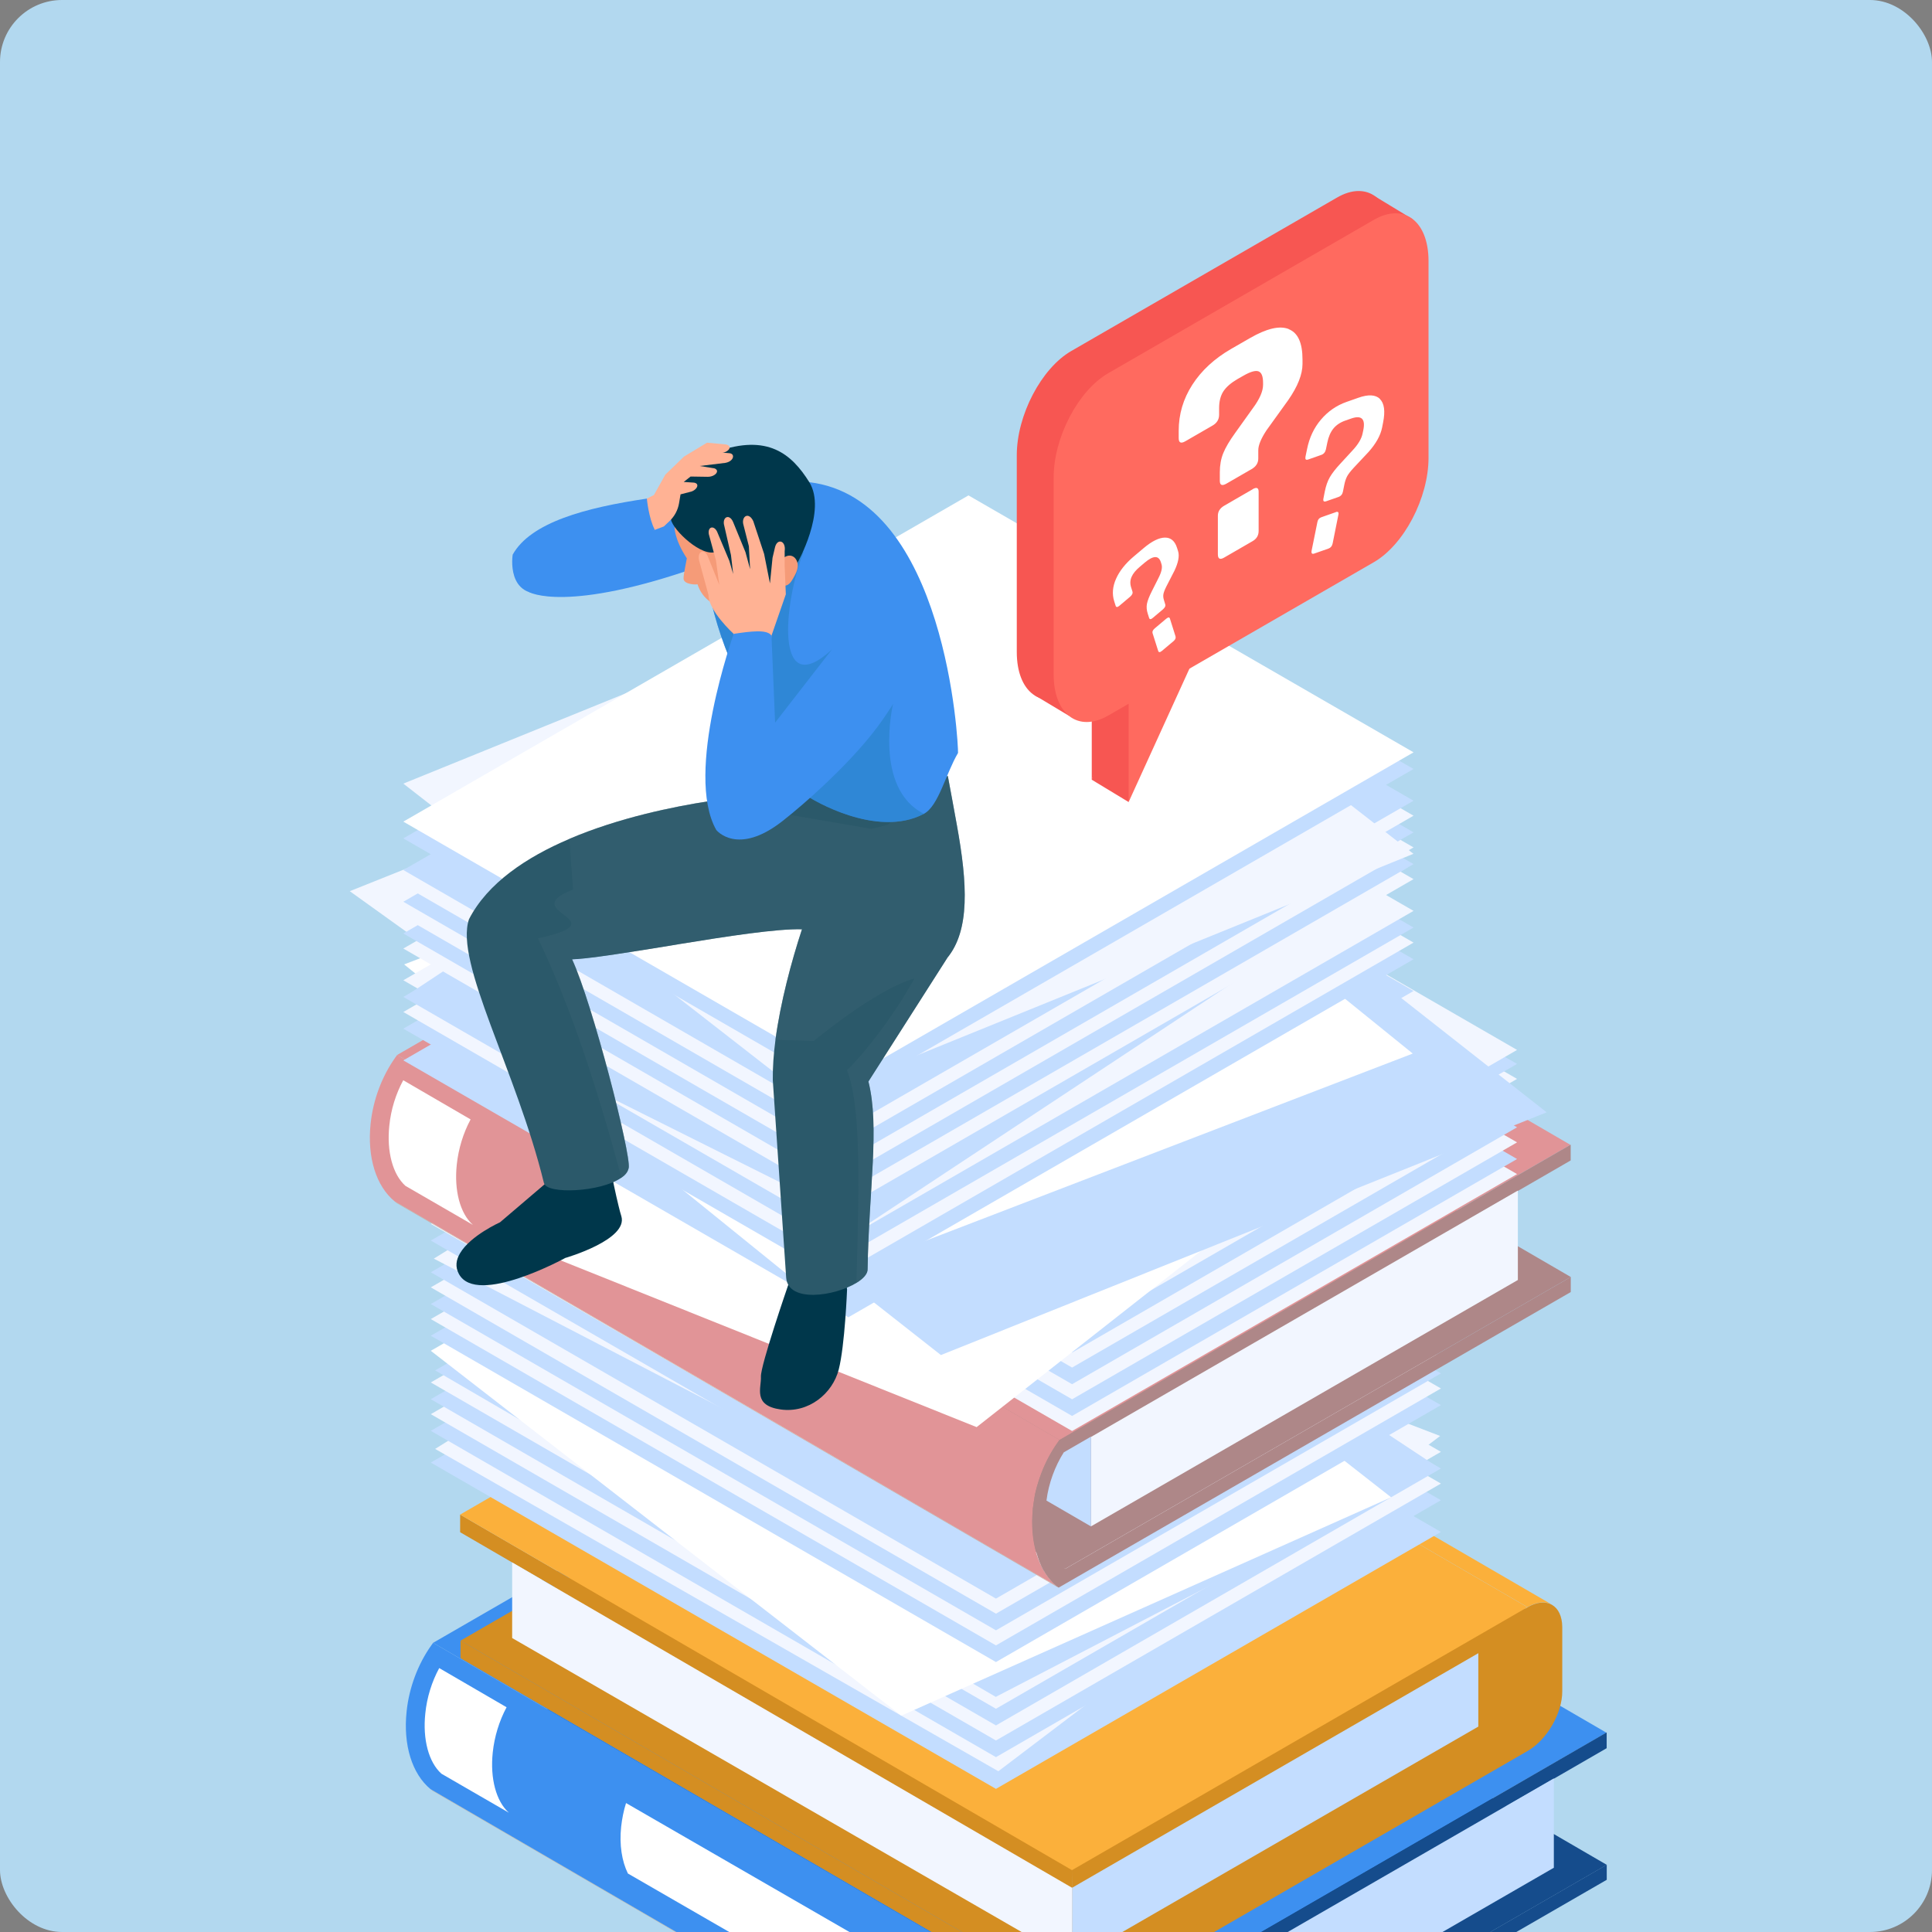 <?xml version="1.0" encoding="UTF-8"?>
<svg xmlns="http://www.w3.org/2000/svg" width="218" height="218" xmlns:xlink="http://www.w3.org/1999/xlink" viewBox="0 0 218 218">
  <rect x="0" y="0" width="218" height="218" fill="#808080" stroke="none"/>
  <defs>
    <style>
      .cls-1 {
        fill: #c7b299;
      }

      .cls-1, .cls-2, .cls-3, .cls-4, .cls-5, .cls-6, .cls-7, .cls-8, .cls-9, .cls-10, .cls-11, .cls-12, .cls-13, .cls-14, .cls-15, .cls-16, .cls-17, .cls-18, .cls-19, .cls-20 {
        stroke-width: 0px;
      }

      .cls-2 {
        fill: #2b596a;
      }

      .cls-3 {
        fill: #c3ddff;
      }

      .cls-4 {
        fill: #b2d8ef;
      }

      .cls-5 {
        fill: #ff6a5f;
      }

      .cls-6 {
        fill: #f75652;
      }

      .cls-7 {
        fill: #00374b;
      }

      .cls-21 {
        isolation: isolate;
      }

      .cls-8 {
        fill: #ae8788;
      }

      .cls-9 {
        fill: none;
      }

      .cls-10 {
        fill: #ffb294;
      }

      .cls-11 {
        fill: #154c8c;
      }

      .cls-12 {
        fill: #fff;
      }

      .cls-13 {
        fill: #227fbc;
      }

      .cls-13, .cls-14 {
        mix-blend-mode: multiply;
        opacity: .5;
      }

      .cls-22 {
        clip-path: url(#clippath);
      }

      .cls-14 {
        fill: #386373;
      }

      .cls-15 {
        fill: #f59b78;
      }

      .cls-16 {
        fill: #f2f6ff;
      }

      .cls-17 {
        fill: #3d90f0;
      }

      .cls-18 {
        fill: #e19497;
      }

      .cls-19 {
        fill: #fbb03b;
      }

      .cls-20 {
        fill: #d48e22;
      }
    </style>
    <clipPath id="clippath">
      <rect class="cls-9" width="218" height="218"/>
    </clipPath>
  </defs>
  <g class="cls-21">
    <g id="_レイヤー_1" data-name="レイヤー 1">
      <g>
        <rect class="cls-4" width="218" height="218" rx="7" ry="7"/>
        <g class="cls-22">
          <g>
            <g>
              <polygon class="cls-1" points="123.53 245.5 48.8 202.07 48.57 201.88 123.31 245.31 123.53 245.5"/>
              <polygon class="cls-11" points="124.24 243.36 49.51 199.93 106.57 166.99 181.3 210.42 124.24 243.36"/>
              <polygon class="cls-17" points="123.6 228.8 48.87 185.37 106.53 152.08 181.26 195.51 123.6 228.8"/>
              <path class="cls-17" d="m123.4,229.08l.2-.28-74.73-43.43-.2.28c-1.51,2.12-2.51,4.78-2.79,7.47-.4,3.77.61,7.04,2.7,8.76l74.73,43.43c-2.09-1.72-3.1-4.99-2.7-8.76.28-2.7,1.28-5.35,2.79-7.47Z"/>
              <path class="cls-12" d="m57.42,204.54c-1.44-1.28-2.13-3.87-1.82-6.8.19-1.79.73-3.55,1.56-5.1l-7.6-4.42c-.84,1.55-1.39,3.32-1.57,5.12-.31,2.93.38,5.51,1.82,6.8l7.61,4.4Z"/>
              <path class="cls-12" d="m109.97,233.98c-.68-1.38-.98-3.24-.76-5.29.09-.9.28-1.79.55-2.66l-39.12-22.58c-.27.86-.45,1.76-.55,2.66-.22,2.05.08,3.9.76,5.29l39.12,22.58Z"/>
              <path class="cls-11" d="m122.14,235.89c-.24,1.95,0,3.73.57,5.19.41.89.89,1.7,1.54,2.27l57.05-32.94v1.7l-57.78,33.35-.24-.16c-.97-.81-1.7-1.95-2.11-3.25-.57-1.62-.73-3.49-.57-5.52.08-.57.16-1.05.24-1.62.49-2.11,1.38-4.14,2.6-5.84l.16-.24,2.11-1.22,50.39-29.13,5.19-3v1.78l-5.19,3-48.93,28.16-3.08,1.78c-.97,1.54-1.7,3.49-1.95,5.44v.24Z"/>
              <polygon class="cls-3" points="175.33 200.67 127.18 228.46 127.18 238.54 175.33 210.75 175.33 200.67"/>
              <polygon class="cls-12" points="127.77 175.31 92.78 195.51 73.51 184.38 108.5 164.18 127.77 175.31"/>
            </g>
            <g>
              <g class="cls-21">
                <path class="cls-19" d="m175.13,181.07l-69.04-40.12c-.71-.41-1.7-.36-2.78.27l69.04,40.12c1.09-.63,2.07-.68,2.78-.27Z"/>
                <path class="cls-20" d="m103.35,155.44c1.2-.7,2.17-2.37,2.17-3.75l-.02-7.22c0-.68-.24-1.17-.63-1.39l69.27,39.61c.39.23,1,.79,1,1.47v7.46c0,1.38-1.48,3.69-2.68,4.38l-51.45,29.24-69.04-40.12,51.4-29.67Z"/>
                <polygon class="cls-20" points="121 225.23 51.96 185.11 51.96 187.1 121 227.23 121 225.23"/>
                <path class="cls-20" d="m174.56,190.34v1.47c0,1.38-.97,3.06-2.17,3.76l-51.39,29.67v2l51.39-29.68c2.16-1.24,3.91-4.26,3.89-6.75v-7.22c-.02-2.47-1.78-3.48-3.93-2.23l-51.4,29.67v2s51.4-29.67,51.4-29.67c1.2-.7,2.18-.13,2.18,1.24l.02,5.76Z"/>
                <polygon class="cls-20" points="120.96 211.02 51.92 170.9 51.92 172.89 120.96 213.01 120.96 211.02"/>
                <polygon class="cls-19" points="172.35 181.35 103.31 141.22 51.92 170.9 120.96 211.02 172.35 181.35"/>
              </g>
              <polygon class="cls-3" points="120.97 213.01 166.81 186.54 166.81 194.82 120.96 221.28 120.96 211.02 120.97 213.01"/>
              <polygon class="cls-16" points="57.79 184.83 120.96 221.28 120.97 213.01 57.79 176.3 57.79 184.83"/>
            </g>
            <g>
              <polygon class="cls-3" points="162.59 172.86 112.38 201.85 48.61 165.03 98.82 136.04 162.59 172.86"/>
              <polygon class="cls-16" points="162.5 162.03 112.65 199.86 49.1 163.49 93.76 135.62 162.5 162.03"/>
              <polygon class="cls-3" points="162.59 169.28 112.38 198.27 48.61 161.45 98.82 132.46 162.59 169.28"/>
              <polygon class="cls-16" points="162.59 167.4 112.38 196.39 48.61 159.57 98.82 130.58 162.59 167.4"/>
              <polygon class="cls-3" points="162.59 165.7 112.38 194.69 48.61 157.88 98.82 128.89 162.59 165.7"/>
              <polygon class="cls-16" points="162.59 163.82 112.38 192.81 48.61 155.99 98.82 127 162.59 163.82"/>
              <polygon class="cls-3" points="162.25 165.56 112.36 191.47 49.1 154.63 100.82 124.96 162.25 165.56"/>
              <polygon class="cls-12" points="156.97 168.95 101.7 193.59 48.61 152.42 98.82 123.43 156.97 168.95"/>
              <polygon class="cls-3" points="162.59 158.55 112.38 187.54 48.61 150.72 98.82 121.73 162.59 158.55"/>
              <polygon class="cls-16" points="162.59 156.67 112.38 185.66 48.61 148.84 98.82 119.85 162.59 156.67"/>
              <polygon class="cls-3" points="162.59 154.97 112.38 183.96 48.61 147.14 98.82 118.15 162.59 154.97"/>
              <polygon class="cls-16" points="162.59 153.09 112.38 182.08 48.61 145.26 98.82 116.27 162.59 153.09"/>
              <polygon class="cls-3" points="162.59 151.39 112.38 180.38 48.61 143.56 98.82 114.57 162.59 151.39"/>
              <polygon class="cls-16" points="157.5 145.59 116.84 177.25 48.95 142.02 94.36 113.93 157.5 145.59"/>
              <polygon class="cls-3" points="162.59 147.81 112.38 176.8 48.61 139.98 98.82 110.99 162.59 147.81"/>
              <polygon class="cls-16" points="162.59 145.93 112.38 174.92 48.61 138.1 98.82 109.11 162.59 145.93"/>
            </g>
            <g>
              <polygon class="cls-1" points="119.47 179.17 44.74 135.74 44.51 135.55 119.25 178.98 119.47 179.17"/>
              <polygon class="cls-8" points="120.18 177.03 45.45 133.6 102.51 100.66 177.24 144.09 120.18 177.03"/>
              <polygon class="cls-18" points="119.54 162.48 44.81 119.04 102.47 85.75 177.2 129.18 119.54 162.48"/>
              <path class="cls-18" d="m119.34,162.75l.2-.28-74.73-43.43-.2.28c-1.51,2.12-2.51,4.78-2.79,7.47-.4,3.77.61,7.04,2.7,8.76l74.73,43.43c-2.09-1.72-3.1-4.99-2.7-8.76.28-2.7,1.28-5.35,2.79-7.47Z"/>
              <path class="cls-12" d="m53.36,138.21c-1.44-1.28-2.13-3.87-1.82-6.8.19-1.79.73-3.55,1.56-5.1l-7.6-4.42c-.84,1.55-1.39,3.32-1.57,5.12-.31,2.93.38,5.51,1.82,6.8l7.61,4.4Z"/>
              <path class="cls-8" d="m118.08,169.57c-.24,1.95,0,3.73.57,5.19.41.89.89,1.7,1.54,2.27l57.05-32.94v1.7l-57.78,33.35-.24-.16c-.97-.81-1.7-1.95-2.11-3.25-.57-1.62-.73-3.49-.57-5.52.08-.57.16-1.05.24-1.62.49-2.11,1.38-4.14,2.6-5.84l.16-.24,2.11-1.22,50.39-29.13,5.19-3v1.78l-5.19,3-48.93,28.16-3.08,1.78c-.97,1.54-1.7,3.49-1.95,5.44v.24Z"/>
              <polygon class="cls-16" points="171.27 134.34 123.12 162.13 123.12 172.22 171.27 144.43 171.27 134.34"/>
              <path class="cls-3" d="m123.11,162.1v10.14l-5.03-2.92c.24-1.95.97-3.89,1.95-5.44l3.08-1.78Z"/>
              <polygon class="cls-12" points="123.71 108.98 88.72 129.18 69.45 118.06 104.44 97.85 123.71 108.98"/>
            </g>
            <g>
              <polygon class="cls-16" points="171.18 132.48 120.97 161.47 57.2 124.65 107.41 95.66 171.18 132.48"/>
              <polygon class="cls-3" points="171.18 130.78 120.97 159.77 57.2 122.95 107.41 93.96 171.18 130.78"/>
              <polygon class="cls-16" points="171.18 128.9 120.97 157.89 57.2 121.07 107.41 92.08 171.18 128.9"/>
              <polygon class="cls-3" points="171.18 127.2 120.97 156.19 57.2 119.38 107.41 90.38 171.18 127.2"/>
              <polygon class="cls-16" points="171.18 125.32 120.97 154.31 57.2 117.49 107.41 88.5 171.18 125.32"/>
              <polygon class="cls-3" points="171.18 123.62 120.97 152.62 57.2 115.8 107.41 86.81 171.18 123.62"/>
              <polygon class="cls-16" points="171.18 121.74 120.97 150.73 57.2 113.92 107.41 84.92 171.18 121.74"/>
              <polygon class="cls-3" points="171.18 120.05 120.97 149.04 57.2 112.22 107.41 83.23 171.18 120.05"/>
              <polygon class="cls-16" points="171.18 118.47 120.97 147.47 57.2 110.65 107.41 81.66 171.18 118.47"/>
            </g>
            <polygon class="cls-12" points="146.28 132.69 110.2 161.03 56.11 139.35 92.18 111 146.28 132.69"/>
            <polygon class="cls-16" points="39.47 100.56 78.03 128.23 146.38 100.83 107.82 73.16 39.47 100.56"/>
            <g>
              <polygon class="cls-3" points="60.58 117.08 106.17 152.9 174.52 125.51 128.93 89.68 60.58 117.08"/>
              <polygon class="cls-3" points="45.51 119.65 95.72 148.64 159.5 111.82 109.28 82.83 45.51 119.65"/>
              <polygon class="cls-12" points="45.6 108.82 90.67 145.29 159.41 118.88 114.34 82.41 45.6 108.82"/>
              <polygon class="cls-3" points="45.51 116.07 95.72 145.06 159.5 108.24 109.28 79.25 45.51 116.07"/>
              <polygon class="cls-16" points="45.51 114.19 95.72 143.18 159.5 106.36 109.28 77.37 45.51 114.19"/>
              <polygon class="cls-3" points="45.51 112.49 95.72 141.48 159.5 104.66 109.28 75.67 45.51 112.49"/>
              <polygon class="cls-16" points="45.51 110.61 95.72 139.6 159.5 102.78 109.28 73.79 45.51 110.61"/>
              <polygon class="cls-3" points="45.85 112.35 97.72 138.25 159.15 97.65 107.28 71.74 45.85 112.35"/>
              <polygon class="cls-16" points="45.51 107.03 95.72 136.02 159.5 99.2 109.28 70.21 45.51 107.03"/>
              <polygon class="cls-3" points="45.51 105.33 95.72 134.32 159.5 97.5 109.28 68.51 45.51 105.33"/>
              <polygon class="cls-16" points="45.51 103.45 95.72 132.44 159.5 95.62 109.28 66.63 45.51 103.45"/>
              <polygon class="cls-3" points="45.51 101.75 95.72 130.74 159.5 93.92 109.28 64.93 45.51 101.75"/>
              <polygon class="cls-16" points="45.51 99.87 95.72 128.86 159.5 92.04 109.28 63.05 45.51 99.87"/>
              <polygon class="cls-3" points="45.51 98.17 95.72 127.16 159.5 90.35 109.28 61.36 45.51 98.17"/>
              <polygon class="cls-16" points="45.51 88.42 91.26 124.04 159.49 96.34 113.74 60.72 45.51 88.42"/>
              <polygon class="cls-3" points="45.51 94.6 95.72 123.59 159.5 86.77 109.28 57.78 45.51 94.6"/>
              <polygon class="cls-12" points="45.51 92.71 95.72 121.7 159.5 84.89 109.28 55.9 45.51 92.71"/>
            </g>
          </g>
          <g>
            <g>
              <path class="cls-7" d="m63.81,141.93s-10.03,5.51-12.03,1.82c-.44-.81-.31-1.6.13-2.34,1.17-1.99,4.51-3.49,4.51-3.49l5.43-4.63.38-3.48,6.07-.99s.83,4.53,1.49,7.22c.11.47.22.87.32,1.19.8,2.65-6.28,4.7-6.28,4.7Z"/>
              <path class="cls-7" d="m95.58,145.52s-.25,6.32-.94,9.01c-.69,2.7-3.38,4.95-6.55,4.51-3.17-.44-2.17-2.44-2.23-3.7-.06-1.25,3.07-10.32,3.07-10.32l.14-.55,1.24-4.85h4.63s.55,5.09.55,5.09l.09.81Z"/>
              <path class="cls-2" d="m61.38,133.49c.3,1.3,6.4,1.04,8.73-.6.1-.07.16-.11.21-.16.03-.01.07-.04.1-.08.16-.14.27-.28.35-.42.08-.14.14-.3.17-.45.27-1.51-4.05-18.46-6.39-23.53.78-.03,1.81-.14,2.99-.3.12-.02.24-.03.36-.05.49-.06,1-.14,1.54-.22,1.88-.28,4.02-.62,6.21-.98.32-.05.62-.1.94-.16,5.45-.89,11.08-1.76,13.89-1.68.23,0,.45.03.64.04,4.59.5,13.53-9.7,13.53-9.7,0,0-6.32-1.66-6.33-1.66l-13.97-3.68s-1.7.14-4.32.54c-4.02.62-10.2,1.87-15.79,4.26-4.84,2.06-9.22,4.98-11.32,9.06-1.66,4.88,5.35,17.07,8.45,29.75Z"/>
              <path class="cls-2" d="m106.88,108.11l-8.89,13.93c1.3,5.12.04,12.29-.09,21.15.03.53-.47,1.09-1.25,1.56-2.46,1.51-7.69,2.29-7.94-.56l-1.51-22.31c-.02-1.4.09-2.94.3-4.55.56-4.19,1.79-8.82,2.99-12.46,1.28-3.89,2.51-6.64,2.81-6.47l-3.04-2.9-5.9-5.62,22.59-2.31c.11.53.93,5.03,1.02,5.54,1.21,6.64,1.48,11.88-1.1,15Z"/>
              <path class="cls-14" d="m60.72,105.91c3.57,7.4,6.63,16.66,9.4,26.97.09-.07.15-.12.21-.16.03-.03.07-.05.1-.08.15-.14.26-.27.35-.42.08-.14.14-.3.17-.45.27-1.51-4.05-18.46-6.39-23.53.78-.04,1.81-.15,2.99-.3.12-.02.24-.03.36-.05.49-.07,1-.14,1.54-.22,1.88-.28,4.02-.62,6.21-.98.32-.05.62-.1.94-.16,5.45-.89,11.08-1.76,13.89-1.68-1.19,3.63-2.43,8.27-2.99,12.46l4.31.16s6.96-5.82,11.38-7.07c-2.48,4.48-5.84,8.67-7.62,10.36,1.7,4.15,1.32,14.25,1.07,23.97.78-.48,1.28-1.03,1.25-1.57.13-8.86,1.39-16.03.09-21.15l8.89-13.93c2.58-3.12,2.3-8.36,1.1-15-.1-.51-.92-5.01-1.02-5.54l-6.8,5.54s-1.81.45-1.82.45l-18.29-3.14c-4.02.62-10.2,1.87-15.79,4.26l.41,5.73c-6.64,2.55,5.49,3.44-3.95,5.5Z"/>
            </g>
            <g>
              <path class="cls-17" d="m108.1,84.96c-1.4,2.38-2.19,5.98-3.85,6.87-5.41,2.86-12.85-1.81-12.85-1.81l-2.5-5.1c-6.04-6.88-8.37-14.62-9.25-20.03-.67-4.13-.5-6.9-.5-6.9,0,0-1.25-3.27,12.17-3.58,15.44,1.83,16.83,29.59,16.78,30.55Z"/>
              <path class="cls-13" d="m104.25,91.83c-5.41,2.86-12.85-1.81-12.85-1.81l-2.5-5.1c-6.04-6.88-8.37-14.62-9.25-20.03l3.13-7.64,7.89,5.04c-2.26,5.76-3.31,16.95,3.16,11.04l6.93,6.13s-2.23,9.52,3.5,12.37Z"/>
              <path class="cls-17" d="m59.71,66.81s4.15,2.44,19.35-2.93l.91-6.43-6.77.17-13.49,9.18Z"/>
              <path class="cls-15" d="m77.11,56.94l-1,2.51s-.05,1.36,1.39,3.55c-.02.16-.41,1.95-.37,2.32.07.68,1.56.66,1.57.6.01-.06.42,1.88,2.5,2.47,2.08.59,7.32-3.36,7.32-3.36l-.11-4.23-11.31-3.86Z"/>
              <path class="cls-7" d="m89.95,63.57s3.37-5.93,1.37-9.16c-2.01-3.22-4.71-5.46-10.42-3.46-3.53,1.24-5.53,5.84-5.18,7.7.22,1.15,3.51,4.33,5.15,3.59,0,0,1.41,3.43,4.1,3.57l2.29.11,2.7-2.35Z"/>
              <path class="cls-15" d="m88.19,63.19c.25-.34.68-.57,1.09-.48.49.12.76.67.74,1.17-.03.5-.28.96-.53,1.39-.2.35-.46.75-.86.81-.7.11-1.1-.71-1.09-1.29,0-.5.37-1.22.66-1.61Z"/>
              <path class="cls-10" d="m82.52,74.52l.26-3s-2.85-2.59-2.84-4.4l-1.06-3.89c-.22-1.08.6-1.32.96-.51l1.32,3.27-.37-2.74-.81-2.98c-.14-.84.56-1.03.93-.29l1.39,3.31.43,1.48-.25-2.14-.8-3.5c-.11-.85.65-1.14,1.04-.23l1.4,3.41.52,1.92-.14-2.6-.64-2.52c-.17-.88.64-1.37,1.14-.3l1.22,3.69.66,3.33.29-2.89.29-1.23c.28-1.01,1.25-.69,1.08.48v1.64s.13,3.23.13,3.23l-1.62,4.67-.22,3.12-4.31-.32Z"/>
              <path class="cls-10" d="m71.03,57.27l2.76-1.42,1.28-2.29,2.11-2.04,2.6-1.57,2.12.2c.84.17.29.88-.37.92l.81.07c.64.09.45.93-.51,1.09l-2.88.35,1.67.27c.67.25.08.97-.79.95l-1.91-.03-.77.61,1.17.08c.72.12.28.91-.48,1.05l-1.05.27-.17,1.01c-.13.76-.5,1.46-1.06,1.99l-.65.62-2.99,1.12-.88-3.28Z"/>
              <path class="cls-17" d="m87.05,71.72c-.48-.74-2.36-.48-4.26-.2,0,0-5.61,15.7-1.97,22.13,0,0,2.37,3,7.48-1.01,2.7-2.12,6.83-5.84,9.76-9.41,2.61-3.18,4.18-6.35,4.18-6.35,1.57-4.68-5.23-6.83-8.41-3.55l-6.37,8.21-.41-9.82Z"/>
              <path class="cls-17" d="m72.99,56.26s.2,2.2.89,3.51c0,0-7.36,6.48-12.11,7.17-4.75.69-3.92-4.36-3.92-4.36,2.04-3.65,8.25-5.3,15.14-6.32Z"/>
            </g>
          </g>
          <g>
            <g>
              <g>
                <path class="cls-6" d="m120.89,78.22l29.98-17.31c3.39-1.96,6.16-7.25,6.16-11.77v-22.2c0-4.52-2.77-6.61-6.16-4.65l-29.98,17.31c-3.39,1.95-6.16,7.25-6.16,11.77v22.2c0,4.52,2.77,6.61,6.16,4.65Z"/>
                <polygon class="cls-6" points="131.21 65.72 123.19 87.98 123.19 72.3 131.21 65.72"/>
              </g>
              <polygon class="cls-6" points="127.35 90.5 123.19 87.98 126.97 72.79 131.25 74.53 127.35 90.5"/>
              <polygon class="cls-6" points="120.64 80.78 116.8 78.48 155.09 22.12 159.39 24.73 120.64 80.78"/>
              <g>
                <path class="cls-5" d="m125.05,80.74l29.98-17.31c3.39-1.96,6.16-7.25,6.16-11.77v-22.2c0-4.52-2.77-6.61-6.16-4.66l-29.98,17.31c-3.39,1.96-6.16,7.25-6.16,11.77v22.2c0,4.52,2.77,6.61,6.16,4.66Z"/>
                <polygon class="cls-5" points="137.05 69.22 127.35 90.5 127.35 74.82 137.05 69.22"/>
              </g>
            </g>
            <path class="cls-12" d="m145.43,37.15c1.03.41,1.54,1.55,1.54,3.42v.5c0,1.17-.54,2.54-1.62,4.09l-2.44,3.39c-.62.94-.93,1.69-.93,2.26v.93c0,.5-.25.9-.75,1.19l-2.84,1.64c-.5.29-.75.18-.75-.32v-.97c0-.79.13-1.51.39-2.15.26-.64.71-1.4,1.33-2.26l2.01-2.81c.77-1.04,1.15-1.92,1.15-2.64v-.22c0-.74-.17-1.17-.52-1.3-.35-.12-.91.04-1.71.5l-.65.37c-.74.43-1.27.89-1.6,1.39-.32.5-.48,1.13-.48,1.89v.75c0,.53-.25.94-.76,1.23l-3.05,1.76c-.5.29-.75.17-.75-.36v-.82c0-1.87.51-3.6,1.54-5.2,1.03-1.6,2.49-2.95,4.38-4.04l2.12-1.22c1.89-1.09,3.35-1.43,4.38-1.02Zm-4.09,18.06l-3.2,1.85c-.48.28-.72.65-.72,1.13v4.35c0,.53.24.65.72.37l3.2-1.85c.45-.26.68-.64.68-1.15v-4.42c0-.46-.23-.55-.68-.29Zm9.39,2.58l-1.6.56c-.27.09-.43.28-.48.56l-.65,3.21c-.06.32.04.43.3.34l1.6-.56c.25-.09.41-.28.47-.58l.65-3.24c.06-.28-.04-.38-.29-.3Zm4.98-12.78c-.5-.48-1.32-.53-2.46-.12l-1.31.46c-1.14.4-2.1,1.07-2.89,2-.79.93-1.31,2.04-1.57,3.34l-.17.82c-.06.32.03.43.3.34l1.48-.52c.28-.1.45-.31.52-.62l.16-.77c.13-.65.36-1.18.69-1.59.33-.4.78-.7,1.36-.9l.63-.22c1.17-.41,1.64.02,1.38,1.3l-.08.38c-.12.6-.51,1.25-1.15,1.93l-1.37,1.49c-.54.58-.93,1.09-1.18,1.52-.25.43-.44.98-.57,1.63l-.15.77c-.06.3.04.4.31.31l1.38-.48c.28-.1.45-.3.51-.6l.16-.8c.07-.35.17-.65.3-.91.13-.25.38-.58.76-.99l1.66-1.77c.85-.95,1.36-1.87,1.54-2.76l.11-.56c.26-1.29.14-2.18-.36-2.67Zm-24.09,24.78l-1.32,1.11c-.22.19-.3.37-.25.54l.63,1.99c.06.2.2.2.42.02l1.32-1.11c.2-.17.28-.35.22-.54l-.63-2c-.06-.17-.19-.17-.39,0Zm1.2-7.95c-.25-.8-.71-1.19-1.38-1.18-.67.01-1.48.41-2.42,1.21l-1.09.92c-.94.79-1.61,1.64-2,2.52-.39.88-.46,1.73-.21,2.52l.16.51c.06.2.2.2.42.02l1.22-1.03c.23-.2.32-.39.26-.59l-.15-.47c-.13-.41-.11-.8.05-1.17.16-.38.48-.77.96-1.17l.52-.44c.97-.82,1.58-.84,1.83-.05l.07.23c.12.37,0,.9-.36,1.59l-.74,1.47c-.29.58-.47,1.04-.54,1.39-.07.35-.04.73.09,1.13l.15.47c.06.19.2.19.42,0l1.14-.96c.23-.2.32-.39.26-.57l-.15-.5c-.07-.22-.09-.42-.06-.62.03-.2.14-.5.34-.9l.91-1.77c.44-.93.58-1.67.41-2.21l-.11-.35Z"/>
          </g>
        </g>
      </g>
    </g>
  </g>
</svg>